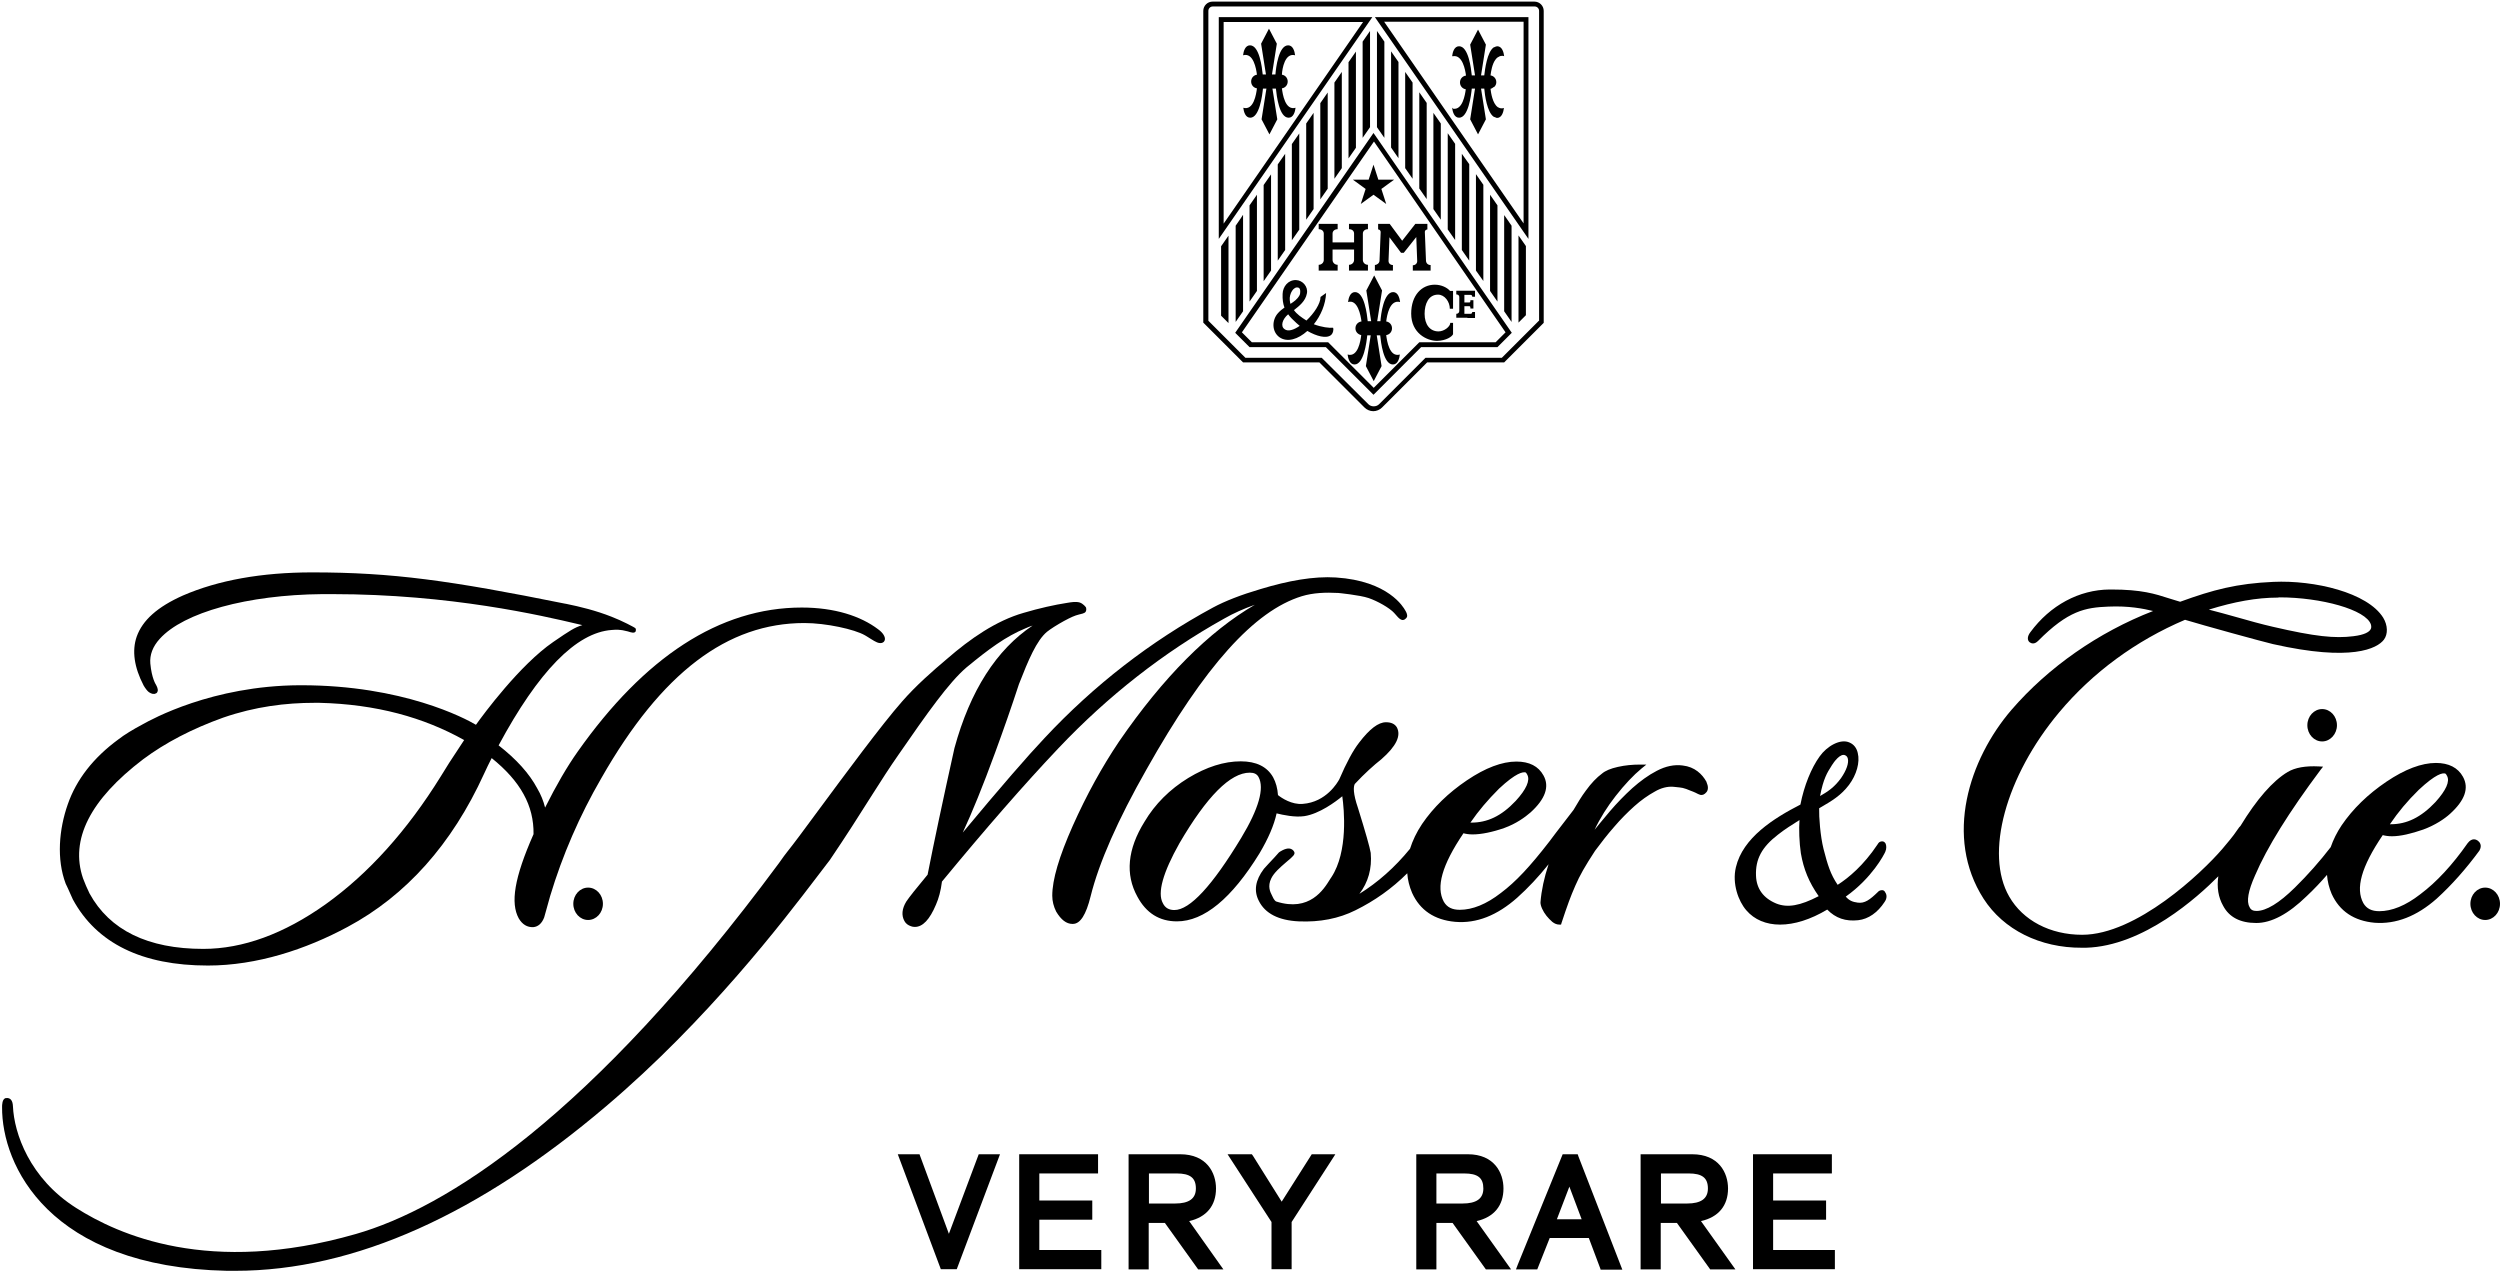 <svg viewBox="0 0 1081 550" fill="none" xmlns="http://www.w3.org/2000/svg">
<g clip-path="url(#clip0_93_2662)">
<path d="M531.2 101.9L528 106.5V136.5L531.2 139.7V101.9ZM560 23.9C559.8 22.2 559.1 19.6 557 19.6C552.9 19.6 551.7 29.3 551.5 32.2H550L552.1 18.9L548.7 12.4L545.3 18.9L547.4 32.2H546C545.7 29.3 544.6 19.6 540.5 19.6C538.4 19.6 537.7 22.2 537.5 23.9C542 22.6 543.2 29.8 543.5 32.3C542.1 32.5 541 33.7 541 35.2V35.3C541 36.8 542.1 38 543.5 38.2C543.2 40.7 542.1 47.9 537.6 46.6C537.8 48.3 538.5 50.9 540.6 50.9C544.6 50.9 545.8 41.3 546.1 38.3H547.6L545.5 51.6L548.9 58.1L552.3 51.6L550.2 38.3H551.7C552 41.3 553.1 50.9 557.2 50.9C559.3 50.9 560 48.3 560.2 46.6C555.7 47.9 554.6 40.7 554.3 38.2C555.7 38 556.8 36.8 556.8 35.3V35.2C556.8 33.7 555.7 32.5 554.3 32.3C554.4 29.7 555.6 22.7 560 23.9ZM529.1 9.5H589.4L529.1 96.7V9.5ZM527 103.3L593.4 7.4H527V103.3ZM537.4 93L536.5 94.4L534.3 97.6V139.2L537.5 134.6V93H537.4ZM543.5 125.8V84.2L540.3 88.8V130.4L543.5 125.8ZM549.6 117V75.4L546.4 80V121.6L549.6 117ZM555.7 108.1V66.5L552.5 71.1V112.7L555.7 108.1ZM561.8 99.3V57.7L558.6 62.3V103.9L561.8 99.3ZM568 90.4V48.8L564.8 53.4V95L568 90.4ZM574.1 81.6V40L570.9 44.6V86.2L574.1 81.6ZM580.2 72.7V31.1L577 35.7V77.3L580.2 72.7ZM586.3 63.9V22.3L583.1 26.9V68.5L586.3 63.9ZM592.4 55V13.4L589.2 18V59.6L592.4 55ZM627.9 46.6C628.1 48.3 628.8 50.9 630.9 50.9C634.9 50.9 636.1 41.3 636.4 38.3H637.8L635.7 51.6L639.1 58.1L642.5 51.6L640.4 38.3H641.8C642 40.9 643 48.6 645.9 50.5C646.1 50.6 646.3 50.6 646.5 50.7C646.8 50.8 647 51 647.3 51C649.4 51 650.1 48.4 650.3 46.7C649.7 46.9 649.2 46.9 648.8 46.8C648.4 46.7 648.1 46.6 647.8 46.4C647.7 46.4 647.7 46.4 647.6 46.3C645.4 44.7 644.7 40.2 644.5 38.4C645 38.3 645.4 38 645.8 37.7C645.9 37.6 646.1 37.6 646.2 37.5C646.7 37 647 36.3 647 35.6V35.5C647 34 645.9 32.8 644.5 32.6C644.7 31 645.2 27.6 646.7 25.7C647 25.3 647.3 25 647.6 24.8C647.7 24.7 647.9 24.7 648 24.6C648.3 24.4 648.5 24.3 648.9 24.2C649.4 24.1 649.9 24.1 650.4 24.3C650.2 22.6 649.5 20 647.4 20C647 20 646.6 20.2 646.2 20.4C646.2 20.4 646.1 20.4 646 20.4C643 22.3 642.1 30.1 641.8 32.6H640.4L642.5 19.3L639.1 12.8L635.7 19.3L637.8 32.6H636.4C636.1 29.7 635 20 630.9 20C628.8 20 628.1 22.6 627.9 24.3C628 24.3 628.2 24.3 628.3 24.3C632.4 23.6 633.6 30.3 633.9 32.7H633.8C632.4 32.9 631.3 34.1 631.3 35.6V35.7C631.3 37.2 632.4 38.4 633.8 38.6C633.5 41 632.4 47.7 628.3 47C628.1 46.6 628 46.7 627.9 46.6ZM658.8 96.6L598.5 9.4H658.8V96.6ZM594.5 7.4L660.9 103.3V7.4H594.5ZM598.6 59.6V18L595.4 13.4V55L598.6 59.6ZM604.7 68.4V26.8L601.5 22.2V63.8L604.7 68.4ZM610.8 77.3V35.7L607.6 31.1V72.7L610.8 77.3ZM616.9 86.1V44.5L613.7 39.9V81.5L616.9 86.1ZM623 95V53.4L619.8 48.8V90.4L623 95ZM629.2 103.8V62.2L626 57.6V99.2L629.2 103.8ZM635.3 112.7V71L632.1 66.5V108.1L635.3 112.7ZM641.4 121.5V79.9L638.2 75.3V117L641.4 121.5ZM647.5 130.4V88.8L644.3 84.2V125.8L647.5 130.4ZM653.6 97.6L651.4 94.4L650.4 93V134.6L653.6 139.2V97.6ZM659.8 106.4L656.6 101.8V139.5L659.8 136.3V106.4ZM588.7 139C587.2 139.2 586.1 140.4 586.1 141.9V142C586.1 143.5 587.2 144.6 588.6 144.9C588.3 147.4 587.2 154.6 582.7 153.3C582.9 155 583.6 157.6 585.7 157.6C589.7 157.6 590.9 148 591.2 145H592.7L590.6 158.3L594 164.8L597.4 158.3L595.3 145H596.8C597.1 148 598.2 157.6 602.3 157.6C604.4 157.6 605.1 155 605.3 153.3C600.8 154.6 599.7 147.4 599.4 144.9C600.8 144.7 601.9 143.5 601.9 142V141.9C601.9 140.4 600.8 139.2 599.4 139C599.7 136.4 600.9 129.4 605.4 130.6C605.2 128.9 604.5 126.3 602.4 126.3C598.3 126.3 597.1 136 596.9 138.9H595.5L597.6 125.6L594.2 119.1L590.8 125.6L592.9 138.9H591.4C591.1 136 590 126.3 585.9 126.3C583.8 126.3 583.1 128.9 582.9 130.6C587.1 129.3 588.4 136.5 588.7 139ZM561.9 127.7C560.9 129.5 559.5 130.4 558 131.4C557.9 130.9 557.7 130.4 557.7 129.8C557.4 127 559.4 123.6 561.5 124.4C562.4 124.7 562.4 126.8 561.9 127.7ZM557 135.9C557.9 137.2 559.2 138.4 560.6 139.7C561 140.1 561.5 140.5 562 140.9C559.4 142.7 556.9 143.5 555.4 142.3C553.6 141 554.5 138 557 135.9ZM565.1 126.9C565.7 124 563.3 121.2 560.4 121.1C557 121 554.7 123.9 554.6 127.1C554.5 129.5 554.8 131.4 555.4 133C554.5 133.6 553.5 134.4 552.6 135.4C549.9 138.4 549.9 143.4 553.2 145.8C556.6 148.2 561.3 146.7 565.3 143.1C569.3 145.4 573.5 146.5 575.5 144.9C576.4 144.2 576.8 142.4 576.4 141.7C575 141.9 571.4 141.5 568.1 140.2C571.1 136.5 573.2 131.6 573.4 126.7L571 128.4C571 131.3 568.2 135.5 564.9 138.6C562.7 137.2 560.8 135.9 559.5 134.1C561.8 132.3 564.5 130.2 565.1 126.9ZM585.5 101V104.8H576.2V101C576.2 99.8 577.2 99.1 578.4 99.1V96.8H570.2V99.1C571.4 99.1 572.4 99.8 572.4 101V112.4C572.4 113.6 571.4 114.5 570.2 114.5V117H578.4V114.5C577.2 114.5 576.2 113.6 576.2 112.4V107.9H585.5V112.4C585.5 113.6 584.5 114.5 583.3 114.5V117H591.5V114.5C590.3 114.5 589.3 113.6 589.3 112.4V101C589.3 99.8 590.3 99.1 591.5 99.1V96.8H583.3V99.1C584.6 99.1 585.5 99.8 585.5 101ZM597.3 81.7L602.8 77.7H596L593.9 71.2L591.8 77.7H585L590.5 81.7L588.4 88.2L593.9 84.2L599.4 88.2L597.3 81.7ZM610.8 117H618.6V114.6C617.5 114.6 616.7 113.9 616.6 112.8L616.1 100.3C616.1 99.7 616.5 99.3 617.2 99.2V96.8H616H613.4H612L606.3 104.1L600.9 96.8H599.7H597.1H595.9V99.2C596.5 99.2 597 99.7 597 100.3L596.5 112.8C596.4 113.8 595.5 114.5 594.5 114.6V117H602.3V114.6C601.2 114.6 600.4 113.9 600.4 112.8L600.8 102.6L605.8 109.3H607L612.4 102.5L612.8 112.9C612.8 114 611.9 114.7 610.9 114.7V117H610.8ZM628.3 144.5V139.6H627.1C627.1 141.2 624.5 143.3 622 143.3C618.3 143.3 616 140.3 616 135.7C616 131.4 617.7 127.4 621.8 127.4C624.7 127.4 626.9 130.5 626.9 133.5H628.3V125.8H627C625.7 124.3 623.2 123.1 620.4 123.1C614.8 123.1 610.2 127.6 610.2 135.6C610.2 144 616.9 147.4 621.4 147.4C625.4 147.3 627.9 145.5 628.3 144.5ZM634.5 137.5H637.8V134.9H636.6C636.6 135.4 636.3 135.7 635.9 135.7H633.2V134.5V132.4H635.3C635.8 132.4 635.8 132.8 635.8 133.4H637.1V129.8H635.8C635.8 130.3 635.8 130.8 635.3 130.8H633.2V130.4V128.5V127.5H635.9C636.4 127.5 636.6 127.9 636.6 128.3H637.8V125.7H634.5H631.9H629.7V127.3C630.4 127.3 631 127.7 631 128.4V134.5C631 135.2 630.4 135.7 629.7 135.7V137.4H631.9H634.5V137.5ZM651 143.7L646.7 148H613.7L594 167.7L574.6 148.3L574.3 148H541.3L537 143.7L594.1 61.2L651 143.7ZM647.5 150.1L653.7 143.9L593.9 57.5L534.1 143.9L540.3 150.1H573.3L593.9 170.7L614.5 150.1H647.5ZM665.4 138.7L649.4 154.7H616.4L596.3 174.8C595.1 176 592.9 176 591.7 174.8L571.8 155L571.5 154.7H538.5L522.5 138.7V4.7C522.5 3.6 523.4 2.8 524.4 2.8H663.6C664.7 2.8 665.5 3.7 665.5 4.7V138.7H665.4ZM650.3 156.8L667.5 139.6V4.7C667.5 2.5 665.7 0.7 663.5 0.7H524.3C522.1 0.7 520.3 2.5 520.3 4.7V139.5L537.5 156.7H570.5L590 176.2C591 177.2 592.4 177.8 593.8 177.8C595.2 177.8 596.6 177.2 597.6 176.2L617.1 156.7H650.3V156.8Z" fill="black"></path>
<path fill-rule="evenodd" clip-rule="evenodd" d="M89.9 417.5C61.4 417.5 41.8 407.9 31.5 388.9C31.103 388.035 30.72 387.169 30.344 386.322L30.343 386.319C29.678 384.819 29.039 383.378 28.4 382.1C24.4 371.5 25.5 358.6 29.3 347.8C33 337.1 40.4 327.6 51.2 319.7C53.6 317.8 57.7 315.3 61.5 313.3L61.575 313.259L61.727 313.174C65.577 311.035 91.753 296.496 129.5 296.3H130.3C174.2 296.3 201.1 310.6 205.8 313.4C209 308.9 224.8 287.5 239.2 277.6C246.5 272.6 248.5 271.3 251.8 270.3L250.758 270.056C250.43 269.979 250.089 269.899 249.734 269.815L249.732 269.814C234.591 266.25 194.869 256.9 143.8 256.9H139.3C107 257.2 79.4 264.8 69.1 276.2C66 279.6 64.7 283.2 65 286.9C65.6 293.4 67.4 296 67.4 296C67.423 296.046 67.455 296.105 67.491 296.174L67.493 296.176C67.774 296.702 68.377 297.829 68.2 298.8C68.1 299.2 67.9 299.6 67.5 299.8C66.6 300.3 65.6 300.1 64.4 299.3C63.7 298.8 62.8 297.6 62.1 296.4C58 288.5 57 281.4 59.1 275.3C61.6 268.2 68.1 262.4 79.1 257.5C94.3 250.9 113.1 247.5 135 247.5C169.7 247.5 194.6 251 244.2 261L244.8 261.1C250.7 262.3 257.7 264 264.5 266.7C268.7 268.3 274.7 271.4 274.8 271.7C275 272.1 275 272.5 274.9 272.9L274.8 273.1L274.6 273.3C274.2 273.7 273.5 273.7 271.4 273C269.4 272.5 268.6 272.4 268.3 272.4C267.8 272.3 266.8 272.2 264.5 272.4C249.2 273.5 232.8 290.3 215.6 322.3C223.3 328.3 228.9 334.5 232.3 340.9C233.9 343.6 235 346.4 235.7 349.2C240.5 339.6 245.2 331.5 249.8 325C278.6 284.2 311.1 262.7 346.7 262.7C360.9 262.7 372.2 266.4 379.7 272.1C381.8 273.6 382.9 275.4 382.6 276.7C382.4 277.4 382 277.8 381.3 278C379.9 278.3 378.7 277.6 376.6 276.3C376.081 275.93 375.453 275.559 374.756 275.148L374.754 275.147C374.51 275.004 374.258 274.855 374 274.7C369.5 272.1 357.2 269.4 347.8 269.4C314.6 269.4 286.1 290.7 260 336.5C250.6 352.7 243.2 369.8 237.9 387.4L235.3 396.7C234.3 399.3 232.7 400.7 230.6 400.9C228 401 225.9 399.8 224.3 397.1C220.7 390.5 222.3 379.7 230.7 360.7C230.8 354.6 229.4 348.8 226.4 343.4C223.4 337.9 218.7 332.7 212.6 327.8C212.533 327.933 212.469 328.062 212.405 328.188C212.274 328.449 212.148 328.698 212.025 328.942L212.024 328.943L212.023 328.945L212.022 328.947C211.308 330.361 210.651 331.659 209.3 334.6C195.4 365.1 175.5 387.3 150.3 400.8C132.3 410.5 111.1 417.5 89.9 417.5ZM96.5 310.3C83.1 315.1 71.4 321.2 61.9 328.3C38.9 345.8 30.2 363.1 35.9 379.8C36.7 382 37.7 384.2 38.7 386.3C47.4 402.2 63.9 410.3 87.9 410.3C105 410.3 122.8 403.8 140.8 391C159.4 377.7 176.1 359.1 190.6 335.7L194.2 329.9C195.821 327.438 197.01 325.626 198.198 323.813C198.99 322.606 199.781 321.399 200.7 320C183.2 310.2 162.7 304.5 138.1 303.9H136C123.6 303.9 110.4 305.5 96.5 310.3Z" fill="black"></path>
<path d="M247.9 390.8C247.9 386.9 250.8 383.8 254.3 383.8C257.8 383.8 260.7 386.9 260.7 390.8C260.7 394.7 257.8 397.8 254.3 397.8C250.8 397.8 247.9 394.7 247.9 390.8Z" fill="black"></path>
<path d="M417.9 288.6C427.6 280.6 434.9 275.2 443.4 271.7C444.5 271.2 445.5 270.8 446.5 270.5C430.9 280.9 419.5 298.6 412.7 323.5C407.6 346.5 403.7 364.9 401.1 378.2C396.1 384.2 393.1 388 391.9 389.8C390 392.9 389.7 395.8 391.1 398.3C391.7 399.4 392.7 400.1 393.9 400.5C394.4 400.7 394.9 400.8 395.6 400.8C399 400.8 402 397.6 404.7 391.2C405.9 388.5 406.8 385.2 407.3 381.2C426.1 358.4 443 339 457.7 323.5C479 301 503.1 282.1 529.3 267.5C533.3 265.2 537.8 263.2 542.6 261.5C522.8 273 503 292.8 483.9 320.6C476.5 331.6 469.8 343.8 463.9 357C457.9 370.5 455 380.4 455 387.3C455 389.7 455.6 392 456.7 394.2C458.8 397.7 461.1 399.5 463.7 399.5H463.9C467.1 399.5 469.6 395.6 471.6 387.5C475.2 373 483.3 354.6 495.8 332.6C520.9 288 542.4 264.1 562.9 257.8C567.8 256.3 573.3 256.1 578.7 256.4C578.7 256.4 588 257.3 591.8 258.6C595.6 259.9 600.8 262.8 602.9 265.1C602.917 265.125 602.934 265.15 602.953 265.174C602.979 265.209 603.007 265.242 603.035 265.275C603.063 265.307 603.092 265.339 603.122 265.37C603.164 265.414 603.207 265.457 603.25 265.5C603.375 265.625 603.5 265.75 603.6 265.9C604.8 267.3 606 268.6 607.3 267.9C607.8 267.6 608.2 267.2 608.4 266.7C608.662 265.652 607.932 264.451 607.677 264.031C607.64 263.97 607.613 263.925 607.6 263.9C607.592 263.887 607.581 263.867 607.566 263.84L607.565 263.839L607.562 263.833L607.56 263.83C606.937 262.722 600.439 251.158 577.6 249.7C568 249.1 557 251.1 545.1 254.7C536.6 257.2 529.7 259.9 524.5 262.7C497.5 277.3 473 296.3 451.7 319.1C444.5 326.7 432.6 340.4 416.3 360C420.3 351.4 425 339.9 430.3 325.4C433.9 315.6 437.4 305.6 440.6 295.8C444.7 285.3 448.2 277 452.7 273.2C454.2 272 457 270.2 460.1 268.5C463.1 266.9 464.6 266.2 466.6 265.7C466.777 265.656 466.946 265.615 467.107 265.576C468.77 265.171 469.609 264.967 469.7 263.6C469.7 263.4 469.7 263.1 469.6 262.7C469.5 262.5 468.4 261 466.8 260.5C465.21 260.058 463.152 260.397 461.797 260.62L461.568 260.657C461.474 260.673 461.385 260.687 461.3 260.7C456.1 261.5 449.3 263 442.6 265C430.7 268.4 419.5 276.2 409.6 284.8C403.2 290.2 396.1 296.4 390 303.4C381.304 313.268 365.543 334.593 353.725 350.584L352.9 351.7C347.6 358.9 343 365.1 340.5 368.2C339.7 369.2 338.5 370.8 336.9 373.1C255.1 483.7 192.5 522.5 153.8 533.6C90.4 551.8 51 533.8 32.9 522.3C12.7 509.5 6.1 489.9 5.6 478.4C5.5 475.7 4.4 474.6 2.6 474.8C0.872 474.992 0.895 478.043 0.9 478.639V478.7C0.7 503.7 21 547.9 98.2 549.5H101.7C153.7 549.5 207.6 524.6 261.9 478.5C306.079 441.057 338.875 398.022 353.195 379.231L353.6 378.7C355.064 376.748 356.382 375.039 357.487 373.607L357.49 373.603C357.969 372.982 358.407 372.414 358.8 371.9C366.1 361.1 371.3 352.9 375.9 345.6C376.449 344.739 376.987 343.894 377.517 343.061C381.234 337.221 384.549 332.014 388.4 326.5C400.9 308.4 410.3 295.1 417.9 288.6Z" fill="black"></path>
<path fill-rule="evenodd" clip-rule="evenodd" d="M724.67 340.32C724.308 340.283 723.918 340.244 723.5 340.2C721 340 718.2 340.7 715.5 342.3C712.6 343.9 709.6 346 706.7 348.6C703.8 351.2 700.8 354.2 697.9 357.6C695 360.9 692.3 364.4 689.7 367.9C687.6 371.1 685.8 374 684.5 376.3C683.2 378.6 682.1 380.8 681.2 382.9L681.006 383.351L681.005 383.355C680.157 385.331 679.236 387.479 678.4 389.8C677.5 392.3 676.4 395.4 675.2 399.1L675 399.8H674.3C673.2 399.8 672.2 399.4 671.2 398.6C670.3 397.8 669.4 396.9 668.7 396C667.9 395 667.3 394 666.8 392.9C666.3 391.8 666.1 390.9 666.1 390.2C666.5 385 667.7 379.5 669.6 373.7C665.3 379.1 660.7 384 656 388.2C647.4 395.8 638.5 399.4 629.2 398.6C620.3 397.8 614 393.6 610.6 386.1C609.4 383.3 608.7 380.5 608.5 377.6C601.9 384.2 594.4 389.5 586.1 393.6C578.9 397.2 570.7 398.8 561.6 398.4C552.9 398 547 395 544.3 389.5C542.1 385.2 542.8 380.6 546.5 375.7L546.733 375.434C547.336 374.742 547.879 374.121 548.5 373.5C548.849 373.122 549.214 372.736 549.603 372.325C550.555 371.319 551.652 370.161 553 368.6C553.2 368.4 555.7 366.7 557.5 366.9C558.4 367 559.2 367.5 559.6 368.3C560.197 369.395 559.012 370.39 556.537 372.469L556.5 372.5C556.288 372.684 556.069 372.873 555.844 373.067C553.627 374.979 550.88 377.348 549.7 379.8C547.984 383.232 549.286 385.78 549.943 387.066L549.944 387.068C549.993 387.164 550.039 387.254 550.079 387.336C550.128 387.435 550.169 387.523 550.2 387.6C550.8 389 551.5 389.7 551.8 389.8C566.277 394.46 572.396 384.57 575.033 380.308L575.1 380.2C575.242 380.011 575.339 379.844 575.423 379.7C575.517 379.539 575.595 379.405 575.7 379.3C583 368.2 581.2 349.9 580.4 344.3C577.5 346.7 570.5 351.9 564 352.9C559.9 353.5 554.8 352.4 552 351.7C550.9 356.8 548.4 362.6 544.6 369C532.6 388.5 520.6 398.4 508.9 398.4C501.3 398.4 495.6 394.8 491.8 387.7C486.5 378.1 487.5 367.2 494.9 355.3C499.4 347.7 505.8 341.3 513.8 336.4C521.7 331.6 529.3 329.2 536.5 329.2C543.2 329.2 547.9 331.5 550.5 336.1C551.7 338.3 552.4 340.9 552.6 343.8C554.2 345.1 558.6 348 563.3 347.6C573.539 346.849 578.395 338.244 579.03 337.12C579.071 337.047 579.094 337.006 579.1 337C582.2 329.8 585.1 324.4 587.7 321.1C592.2 315.2 596 312.3 599.3 312.3C601.5 312.3 603.1 313 604 314.5C605.9 318.1 603.8 322.6 597.3 328.3C594 330.9 590.1 334.4 585.8 339C585.2 340.2 585 343 587.2 349.4C590.5 360 592.3 366.4 592.7 368.8C593.3 375.6 591.6 381.5 587.8 386.5C595.7 381.6 603.1 375.1 609.7 367C610.8 363.5 612.5 359.9 614.9 356.3C619.8 349.1 626.3 342.8 634.3 337.4C642.3 332 649.5 329.3 655.7 329.3C661.3 329.3 665.2 331.3 667.4 335.3C670.1 340.1 668.2 345.5 661.8 351.3C659.4 353.4 655.5 356.2 650.5 358C645.4 359.8 640.5 360.8 636.8 360.8C635.2 360.8 633.9 360.6 632.8 360.3C623.4 374.2 620.9 383.6 624.3 389.9C625.7 392.3 627.9 393.4 631.2 393.4C636.7 393.4 642.7 391 649 386.1C655.4 381.3 661.5 374.8 670 363.8L672.1 361C672.394 360.614 672.715 360.192 673.069 359.724C674.646 357.647 676.89 354.69 680.4 350.2C682.2 347.1 683.9 344.3 685.7 341.9C688 338.7 690.4 336.2 692.7 334.5C694.1 333.3 696.4 332.3 699.6 331.6C702.7 330.9 705.9 330.6 709.2 330.6H711.9L709.8 332.3C706.3 335.2 702.5 339.2 698.6 344.2C695 348.8 691.9 353.7 689.5 358.8C690.91 357.019 692.54 355.073 694.308 352.962L694.317 352.951L694.318 352.95C694.93 352.22 695.558 351.47 696.2 350.7C699.2 347.2 702.4 343.9 705.8 340.8C709.2 337.8 712.7 335.2 716.4 333.3C720.2 331.3 724 330.5 727.6 331C730.2 331.3 732.3 332.2 734 333.5C735.7 334.8 736.9 336.3 737.9 338.1V338.2C738.7 340 738.7 341.5 737.9 342.5C737 343.6 736.1 343.9 735.2 343.7C734.6 343.5 733.9 343.2 733.2 342.8C732.6 342.5 731.8 342.2 731 341.9C729.6 341.3 728.5 340.9 727.6 340.7C726.898 340.544 725.953 340.449 724.67 340.32ZM659.7 334C658.5 333.7 655.6 334.1 648.2 341C643.2 346 639.4 350.5 635.8 355.7H636.2C643 355.7 649.1 353 655.4 346.3C660 341.3 661.7 337.4 660.4 335C660.2 334.5 659.9 334.2 659.7 334ZM510 364.6C502.8 377.4 500.4 386.1 502.8 390.5C503.8 392.6 505.5 393.5 507.8 393.5C514.5 393.5 524.2 383 536.7 362.3C544.3 349.7 546.8 340.8 544.2 336C543.5 334.7 542.3 334.1 540.4 334.1C532 334.1 521.8 344.4 510 364.6Z" fill="black"></path>
<path fill-rule="evenodd" clip-rule="evenodd" d="M813.8 384.9C813 384.9 812.3 385.3 812.1 385.6C808.5 389.1 806.3 390.7 803.3 390.3C801.1 390 799.7 389.5 798.1 387.7C809.5 379.6 814.7 369.5 815.2 368.3C815.8 367 815.7 365.5 815.3 364.7C815 364.2 814.5 363.8 813.9 363.8C813.3 363.8 812.6 364 812.2 364.6C812.138 364.662 812.076 364.762 811.991 364.9C811.965 364.942 811.937 364.987 811.906 365.036C811.874 365.087 811.839 365.141 811.8 365.2C805.8 374.2 799.3 379.6 794.6 382.6C791.5 378 790.3 374.1 788.5 367.1C787.1 361.5 786.5 353.4 786.6 349.5L787.1 349.2C792.1 346.3 796 344 799.5 339.4C802.8 335 804.3 329.6 803.3 325.6C802.8 323.4 801.6 321.9 799.8 321.1C795.8 319.2 789.9 322.7 786.8 327.1C783.2 332.1 780.1 339.7 778.5 347.9C767 353.8 753.6 362.2 750.6 375C748.9 382.1 751.7 389.7 755.1 393.6C758.6 397.7 763.7 399.8 769.7 399.8C775.9 399.8 782.9 397.6 790.1 393.3C793.7 397 798 398.5 803.5 397.9C807.9 397.4 811.9 394.6 814.9 390C815.6 389.1 816.2 387.3 815.2 385.9C814.9 385.2 814.4 384.9 813.8 384.9ZM792.1 330.9C792.9 329.6 795.8 325.5 797.9 326.6C798.5 326.9 798.8 327.3 799 328C799.5 329.9 798.4 333.1 796.1 336.4C793.3 340.3 790.5 342.2 787 344.2C788.397 336.717 790.192 333.913 791.789 331.417L791.8 331.4L792.1 330.9ZM778.7 369C779.9 375.9 782.2 381.5 786.4 387.5C778.3 391.7 772.9 392.6 768.1 390.7C762.5 388.4 759.5 384.3 759.3 378.7C759 371.5 761.8 366.3 768.8 360.9C771.619 358.645 775.232 356.39 777.649 354.881L778.1 354.6C777.8 358.3 778 364.4 778.7 369Z" fill="black"></path>
<path fill-rule="evenodd" clip-rule="evenodd" d="M1067 364.6C1068.9 362.1 1070.7 363 1071.4 363.5C1072.2 364.1 1073.4 365.5 1072.1 367.8C1066.3 375.7 1060.1 382.7 1053.6 388.6C1045 396.2 1036 399.7 1026.8 399C1017.9 398.2 1011.6 394 1008.2 386.5C1007.1 383.9 1006.4 381.1 1006.2 378.3C1003.6 381.3 1000.7 384.4 997.4 387.5C989.5 395.2 982.2 399.1 975.6 399.1C968.7 399.1 963.9 396.6 961.3 391.7C959.2 388 958.5 383.7 959.2 378.9C950.3 387.9 926.8 409.1 902 409.8H900.2C882.1 409.9 866.3 402 857.7 388.6C840.6 361.9 851.4 328.3 869.8 306.9C885.7 288.5 907.3 273.4 931 264.2C926.9 263.2 920.5 261.9 911.6 262.3C901.7 262.7 894.3 264 881.3 277.1C879.6 278.8 878.3 278.2 877.6 277.7C876.5 276.8 876.6 275.1 877.9 273.4C886.5 261.7 899 255 912.2 254.9H912.9C926.01 254.9 931.82 256.775 937.97 258.76L938.1 258.8C938.98 259.093 939.86 259.352 940.76 259.617V259.618C941.4 259.804 942.04 259.993 942.7 260.2C957 255 967.2 252.3 983 251.6C1000.8 250.8 1023.7 256.2 1030.5 267.1C1032.5 270.4 1032.6 274.2 1030.8 276.6C1027.9 280.4 1016.9 286.2 982.8 278.5C978.1 277.4 952.7 270.4 944.8 268C923.6 277 904.8 290.8 890.4 308C867.2 335.7 858.1 369.2 868.8 387.7C874.7 398 886.5 404.2 900.3 404.2C923.8 404.2 952.1 377.4 961 367C962.7 365 965.9 361.2 967.1 359.3C968 357.9 968.5 357.4 968.8 357.1C975.8 345.6 982.7 337.7 989.2 333.8C992.4 331.9 996.9 331.1 1002.7 331.4L1004.5 331.5L1003.4 332.9C989.8 351.1 980.2 366.5 975.1 378.5C972.1 385.2 971.3 389.8 972.7 392.2C973.2 393.4 974.2 393.9 975.7 393.9C979.9 393.9 985.5 390.5 992.3 383.8C997.9 378.3 1003.1 372.4 1007.8 366.3C1008.9 363.1 1010.5 359.9 1012.5 356.9C1017.4 349.7 1023.9 343.4 1031.9 338C1039.9 332.6 1047.1 329.9 1053.3 329.9C1058.8 329.9 1062.8 331.9 1065 335.9C1067.7 340.8 1065.8 346.1 1059.4 351.9C1057.1 354 1053 356.8 1047.8 358.7C1042.6 360.5 1038 361.6 1034.3 361.6C1032.7 361.6 1031.4 361.4 1030.3 361.1C1020.9 375 1018.5 384.2 1021.9 390.5C1023.3 392.9 1025.5 394 1028.8 394C1034.2 394 1040.2 391.6 1046.5 386.7C1053.6 381.4 1060.5 373.9 1067 364.6ZM1057.4 334.5C1056.2 334.1 1053.3 334.6 1045.9 341.5C1040.9 346.4 1037 351.1 1033.4 356.4H1033.8C1040.6 356.4 1046.8 353.5 1053.1 346.8C1057.7 341.7 1059.4 337.9 1058.1 335.5C1057.9 335 1057.6 334.7 1057.4 334.5ZM1025.2 270.1C1023.2 263.6 1003.5 258.3 985.7 258.3C985.5 258.3 985.3 258.3 985 258.4C975.8 258.4 966 260.2 955.1 263.6C959 264.6 963 265.7 966.9 266.8C972.5 268.4 977.9 269.9 982.7 271C1001.2 275.3 1009.6 276.1 1017.6 275.1C1022.6 274.5 1024.4 273.2 1025 272.2C1025.4 271.6 1025.4 270.9 1025.2 270.1Z" fill="black"></path>
<path d="M997.7 313.6C997.7 317.5 1000.6 320.6 1004.1 320.6C1007.6 320.6 1010.5 317.4 1010.5 313.6C1010.5 309.7 1007.6 306.6 1004.1 306.6C1000.6 306.6 997.7 309.7 997.7 313.6Z" fill="black"></path>
<path d="M1068.2 390.8C1068.2 386.9 1071.1 383.8 1074.6 383.8C1078.1 383.8 1081 386.9 1081 390.8C1081 394.7 1078.1 397.8 1074.6 397.8C1071.1 397.8 1068.2 394.7 1068.2 390.8Z" fill="black"></path>
<path d="M410.3 533.5L397.7 499.4L397.6 499.1H388.2L406.7 548.5L406.8 548.8H413.7L432.4 499.1H423.2L410.3 533.5Z" fill="black"></path>
<path d="M472.3 527.4H449.4V540.5H476.2V548.8H440.7V499.1H474.8V507.4H449.4V519.1H472.3V527.4Z" fill="black"></path>
<path fill-rule="evenodd" clip-rule="evenodd" d="M525.8 513.9C525.8 507.1 521.8 499.1 510.3 499.1H488V548.9H496.7V528.8H503.7L518.1 548.9H529L514.2 528C521.7 526.3 525.8 521.3 525.8 513.9ZM496.8 507.4H508.8C514.6 507.4 517.1 509.3 517.1 513.9C517.1 518.3 514.1 520.4 508.1 520.4H496.8V507.4Z" fill="black"></path>
<path d="M541.8 499.8L554.2 519.6L567.2 499.1H577.4L576.9 499.9L558.5 528.4V548.8H549.8V528.4L530.8 499.1H541.3L541.8 499.8Z" fill="black"></path>
<path fill-rule="evenodd" clip-rule="evenodd" d="M650.1 513.9C650.1 507.1 646.1 499.1 634.7 499.1H612.4V548.9H621.1V528.8H628.1L642.5 548.9H653.4L638.5 528C646 526.3 650.1 521.3 650.1 513.9ZM621.1 507.4H633.1C639 507.4 641.4 509.3 641.4 513.9C641.4 518.3 638.4 520.4 632.4 520.4H621.1V507.4Z" fill="black"></path>
<path fill-rule="evenodd" clip-rule="evenodd" d="M675.7 499.1H682.2L682.5 500L701.5 549H692.1L692 548.6L687 535.3H670.1L664.7 548.9H655.5L656.3 546.8L675.7 499.1ZM673.2 527.2H683.9L678.6 513.1L673.2 527.2Z" fill="black"></path>
<path d="M766.7 527.4V540.5H793.4V548.8H758V499.1H792.1V507.4H766.7V519.1H789.6V527.4H766.7Z" fill="black"></path>
<path fill-rule="evenodd" clip-rule="evenodd" d="M731.7 499.1C743.2 499.1 747.2 507.1 747.2 513.9C747.2 521.3 743.1 526.3 735.5 528L750.4 548.9H739.5L725.1 528.8H718.1V548.9H709.4V499.1H731.7ZM730.2 507.4H718.2V520.4H729.5C735.5 520.4 738.5 518.3 738.5 513.9C738.5 509.3 736 507.4 730.2 507.4Z" fill="black"></path>
</g>
<defs>
<clipPath id="clip0_93_2662">
<rect width="1081" height="550" fill="white"></rect>
</clipPath>
</defs>
</svg>
